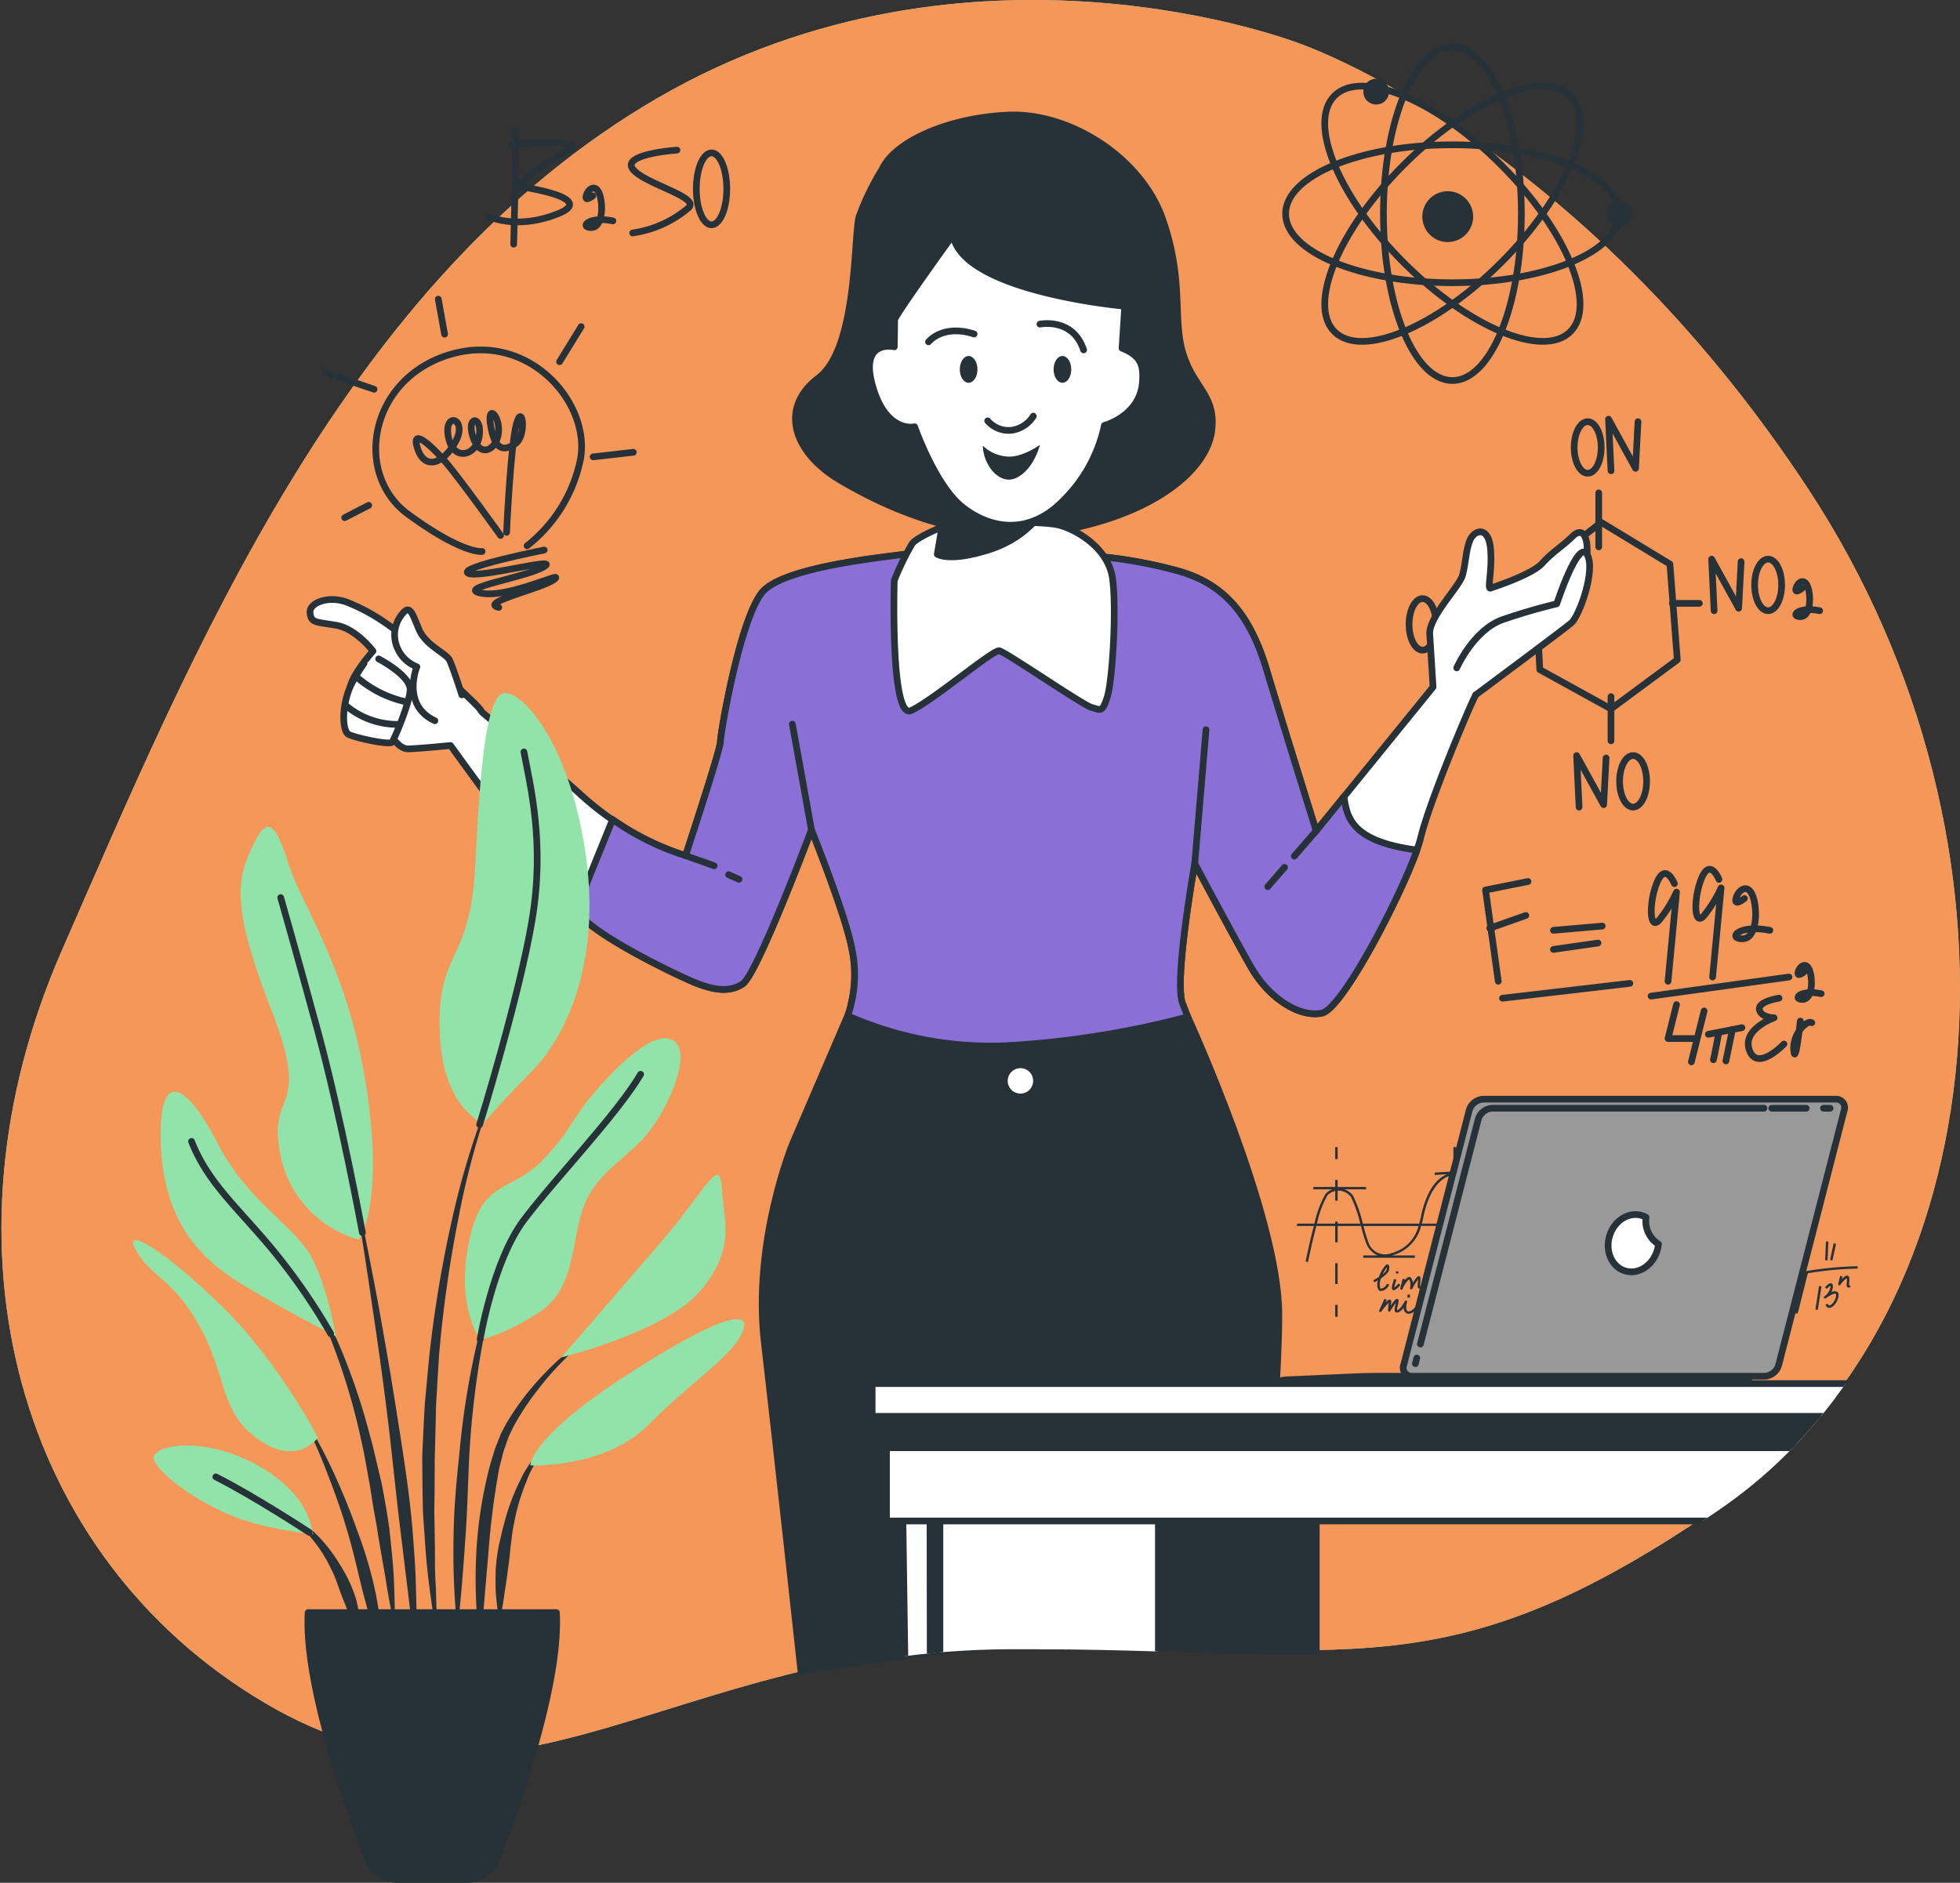 <svg xmlns="http://www.w3.org/2000/svg" xmlns:xlink="http://www.w3.org/1999/xlink" width="293.058" height="281.542" viewBox="0 0 293.058 281.542">
  <rect x="0" y="0" width="293.058" height="281.542" fill="#333333" stroke="none"/>
  <defs>
    <clipPath id="clip-path">
      <path id="Path_368" data-name="Path 368" d="M217.459,18.756s-48.9-19.007-95.8,8.167S52.1,109.784,32.568,154.357,26,245.082,62.817,266.89s60.779-8.4,111.694-8.644,64.8,7.625,106.366-21.068,47.528-98.74,12.932-151.535S217.459,18.756,217.459,18.756Z" transform="translate(-23.511 -12.293)" fill="none"/>
    </clipPath>
  </defs>
  <g id="th" transform="translate(0 0)">
    <path id="Path_255" data-name="Path 255" d="M217.77,17.851s-48.9-19.007-95.8,8.167-69.559,82.861-89.1,127.434-6.572,90.724,30.249,112.533,60.779-8.4,111.694-8.644,64.8,7.625,106.366-21.068,47.528-98.74,12.932-151.535S217.77,17.851,217.77,17.851Z" transform="translate(-23.595 -11.388)" fill="#92e3a9"/>
    <path id="Path_256" data-name="Path 256" d="M217.77,17.851s-48.9-19.007-95.8,8.167-69.559,82.861-89.1,127.434-6.572,90.724,30.249,112.533,60.779-8.4,111.694-8.644,64.8,7.625,106.366-21.068,47.528-98.74,12.932-151.535S217.77,17.851,217.77,17.851Z" transform="translate(-23.595 -11.388)" fill="#f6975a"/>
    <g id="Board" transform="translate(19.896 7.025)">
      <path id="Path_257" data-name="Path 257" d="M116.693,113.505s-2.868.434-11.069-5.573-5.857-20.246,6.255-23.876,21.537,7.807,19.381,16.28a22,22,0,0,1-7.846,12.316" transform="translate(-64.505 -38.064)" fill="none" stroke="#263238" stroke-linecap="round" stroke-linejoin="round" stroke-width="1"/>
      <path id="Path_258" data-name="Path 258" d="M131.119,124.519s-12.8,2.55-11.406,3.462,14.017-2.591,11.365-.965-13.418,3.195-9.351,3.968,12.626-3.5,10.914-2.1-11.406,3.462-8.323,4.22" transform="translate(-69.642 -49.299)" fill="none" stroke="#263238" stroke-linecap="round" stroke-linejoin="round" stroke-width="1"/>
      <path id="Path_259" data-name="Path 259" d="M121.717,114.67s-6.234-8.714-8.4-11.184-5.076-5.01-4-1.783,3.854,2.316,5.693-1.107-1.8-4.546-1.114-.73,4.219,2.975,4.644-.111-2.014-3-.942.224,3.533,1.895,3.809-.658-1.8-4.546-1.156-.968,1.907,3.774,3.662,2.611,1.087-6.229.191-3.03-1.487,16.274-1.487,16.274" transform="translate(-66.769 -41.626)" fill="none" stroke="#263238" stroke-linecap="round" stroke-linejoin="round" stroke-width="1"/>
      <line id="Line_68" data-name="Line 68" x2="0.945" y2="5.247" transform="translate(45.634 37.701)" fill="none" stroke="#263238" stroke-linecap="round" stroke-linejoin="round" stroke-width="1"/>
      <line id="Line_69" data-name="Line 69" x2="7.322" y2="2.485" transform="translate(28.712 48.695)" fill="none" stroke="#263238" stroke-linecap="round" stroke-linejoin="round" stroke-width="1"/>
      <line id="Line_70" data-name="Line 70" y1="1.851" x2="3.595" transform="translate(31.637 68.534)" fill="none" stroke="#263238" stroke-linecap="round" stroke-linejoin="round" stroke-width="1"/>
      <line id="Line_71" data-name="Line 71" y1="5.246" x2="3.229" transform="translate(63.769 41.818)" fill="none" stroke="#263238" stroke-linecap="round" stroke-linejoin="round" stroke-width="1"/>
      <line id="Line_72" data-name="Line 72" y1="0.686" x2="6.014" transform="translate(68.787 60.606)" fill="none" stroke="#263238" stroke-linecap="round" stroke-linejoin="round" stroke-width="1"/>
      <path id="Path_260" data-name="Path 260" d="M307.117,196.229l-1.9-13.645,6.347-1.269" transform="translate(-102.996 -56.526)" fill="none" stroke="#263238" stroke-linecap="round" stroke-linejoin="round" stroke-width="1"/>
      <line id="Line_73" data-name="Line 73" y1="1.904" x2="5.394" transform="translate(202.852 129.866)" fill="none" stroke="#263238" stroke-linecap="round" stroke-linejoin="round" stroke-width="1"/>
      <line id="Line_74" data-name="Line 74" y1="0.635" x2="7.298" transform="translate(212.372 131.453)" fill="none" stroke="#263238" stroke-linecap="round" stroke-linejoin="round" stroke-width="1"/>
      <line id="Line_75" data-name="Line 75" y1="0.952" x2="6.664" transform="translate(212.372 133.991)" fill="none" stroke="#263238" stroke-linecap="round" stroke-linejoin="round" stroke-width="1"/>
      <line id="Line_76" data-name="Line 76" y1="2.222" x2="19.039" transform="translate(204.756 140.02)" fill="none" stroke="#263238" stroke-linecap="round" stroke-linejoin="round" stroke-width="1"/>
      <path id="Path_261" data-name="Path 261" d="M366.585,192.572s-1.269-3.173-2.539-.317-1.269,7.616.317,5.712a19.025,19.025,0,0,0,2.539-4.125l-1.269,13.328" transform="translate(-136.126 -67.466)" fill="none" stroke="#263238" stroke-linecap="round" stroke-linejoin="round" stroke-width="1"/>
      <path id="Path_262" data-name="Path 262" d="M375.751,191.7s-1.269-3.173-2.539-.317-1.269,7.616.317,5.712a19.027,19.027,0,0,0,2.539-4.125L374.8,206.3" transform="translate(-138.628 -67.228)" fill="none" stroke="#263238" stroke-linecap="round" stroke-linejoin="round" stroke-width="1"/>
      <path id="Path_263" data-name="Path 263" d="M381.794,195.641s-1.587,1.269-1.269,0,1.785-2.407,2.539-.317c.717,1.987.635,6.347-1.587,6.347s-.635-2.221,4.125-1.269" transform="translate(-140.863 -68.313)" fill="none" stroke="#263238" stroke-linecap="round" stroke-linejoin="round" stroke-width="1"/>
      <path id="Path_264" data-name="Path 264" d="M394.181,210.95s-1.077.862-.862,0,1.212-1.634,1.724-.216c.487,1.349.431,4.31-1.077,4.31s-.431-1.508,2.8-.862" transform="translate(-144.359 -72.622)" fill="none" stroke="#263238" stroke-linecap="round" stroke-linejoin="round" stroke-width="1"/>
      <line id="Line_77" data-name="Line 77" y1="2.856" x2="20.626" transform="translate(226.968 139.069)" fill="none" stroke="#263238" stroke-linecap="round" stroke-linejoin="round" stroke-width="1"/>
      <path id="Path_265" data-name="Path 265" d="M344.02,206.631l-1.269,5.077h4.126" transform="translate(-113.244 -63.437)" fill="none" stroke="#263238" stroke-linecap="round" stroke-linejoin="round" stroke-width="1"/>
      <line id="Line_78" data-name="Line 78" x1="1.904" y2="7.615" transform="translate(232.998 144.146)" fill="none" stroke="#263238" stroke-linecap="round" stroke-linejoin="round" stroke-width="1"/>
      <line id="Line_79" data-name="Line 79" y1="0.989" x2="5.02" transform="translate(235.537 146.647)" fill="none" stroke="#263238" stroke-linecap="round" stroke-linejoin="round" stroke-width="1"/>
      <path id="Path_266" data-name="Path 266" d="M375.906,227.866c.089-.266.8-4,.8-4" transform="translate(-139.613 -76.422)" fill="none" stroke="#263238" stroke-linecap="round" stroke-linejoin="round" stroke-width="1"/>
      <line id="Line_80" data-name="Line 80" x1="0.977" y2="4.708" transform="translate(238.158 146.914)" fill="none" stroke="#263238" stroke-linecap="round" stroke-linejoin="round" stroke-width="1"/>
      <path id="Path_267" data-name="Path 267" d="M387.67,216.691s-3.185.49-2.94,1.715,2.205,1.225,2.205,1.225-4.9,1.715-3.675,4.9,5.145-.98,5.145-.98" transform="translate(-141.567 -74.463)" fill="none" stroke="#263238" stroke-linecap="round" stroke-linejoin="round" stroke-width="1"/>
      <path id="Path_268" data-name="Path 268" d="M393.406,221.409s-.735,6.861-.98,4.41,1.96-4.655,2.7-4.165" transform="translate(-144.118 -75.751)" fill="none" stroke="#263238" stroke-linecap="round" stroke-linejoin="round" stroke-width="1"/>
      <path id="Path_269" data-name="Path 269" d="M325.279,107.438l-9.911,7.709.734,14.317,10.645,5.873L336.659,128l-1.1-14.317Z" transform="translate(-105.768 -36.357)" fill="none" stroke="#263238" stroke-linecap="round" stroke-linejoin="round" stroke-width="1"/>
      <line id="Line_81" data-name="Line 81" y2="8.075" transform="translate(219.144 66.676)" fill="none" stroke="#263238" stroke-linecap="round" stroke-linejoin="round" stroke-width="1"/>
      <line id="Line_82" data-name="Line 82" x2="4.038" transform="translate(230.156 83.195)" fill="none" stroke="#263238" stroke-linecap="round" stroke-linejoin="round" stroke-width="1"/>
      <line id="Line_83" data-name="Line 83" y1="0.734" x2="5.873" transform="translate(205.929 85.031)" fill="none" stroke="#263238" stroke-linecap="round" stroke-linejoin="round" stroke-width="1"/>
      <line id="Line_84" data-name="Line 84" y2="6.608" transform="translate(220.979 97.145)" fill="none" stroke="#263238" stroke-linecap="round" stroke-linejoin="round" stroke-width="1"/>
      <path id="Path_270" data-name="Path 270" d="M351.306,101.978c0,2.129-.9,3.854-2.019,3.854s-2.019-1.726-2.019-3.854.9-3.854,2.019-3.854S351.306,99.849,351.306,101.978Z" transform="translate(-131.795 -42.093)" fill="none" stroke="#263238" stroke-linecap="round" stroke-linejoin="round" stroke-width="1"/>
      <ellipse id="Ellipse_19" data-name="Ellipse 19" cx="2.019" cy="3.854" rx="2.019" ry="3.854" transform="translate(190.787 82.486)" fill="none" stroke="#263238" stroke-linecap="round" stroke-linejoin="round" stroke-width="1"/>
      <path id="Path_271" data-name="Path 271" d="M388.419,130.255c0,2.129-.9,3.854-2.019,3.854s-2.019-1.726-2.019-3.854.9-3.854,2.019-3.854S388.419,128.126,388.419,130.255Z" transform="translate(-141.927 -49.813)" fill="none" stroke="#263238" stroke-linecap="round" stroke-linejoin="round" stroke-width="1"/>
      <path id="Path_272" data-name="Path 272" d="M330.883,93.939l-.367-7.708,4.038,7.341.367-6.974" transform="translate(-109.904 -30.567)" fill="none" stroke="#263238" stroke-linecap="round" stroke-linejoin="round" stroke-width="1"/>
      <path id="Path_273" data-name="Path 273" d="M301.724,130.076l-.367-7.708,4.038,7.341.367-6.975" transform="translate(-101.943 -40.433)" fill="none" stroke="#263238" stroke-linecap="round" stroke-linejoin="round" stroke-width="1"/>
      <path id="Path_274" data-name="Path 274" d="M352.09,122.721l-.367-7.709,4.038,7.342.367-6.975" transform="translate(-115.693 -38.425)" fill="none" stroke="#263238" stroke-linecap="round" stroke-linejoin="round" stroke-width="1"/>
      <path id="Path_275" data-name="Path 275" d="M360.648,170.65c0,2.129-.9,3.854-2.019,3.854s-2.019-1.726-2.019-3.854.9-3.854,2.019-3.854S360.648,168.521,360.648,170.65Z" transform="translate(-134.345 -60.841)" fill="none" stroke="#263238" stroke-linecap="round" stroke-linejoin="round" stroke-width="1"/>
      <path id="Path_276" data-name="Path 276" d="M324.319,163.116l-.367-7.709,4.038,7.342.367-6.975" transform="translate(-108.112 -49.453)" fill="none" stroke="#263238" stroke-linecap="round" stroke-linejoin="round" stroke-width="1"/>
      <path id="Path_277" data-name="Path 277" d="M393.755,132.039s-1.109.888-.888,0,1.248-1.683,1.775-.222c.5,1.389.444,4.438-1.109,4.438s-.444-1.553,2.884-.888" transform="translate(-144.236 -51.071)" fill="none" stroke="#263238" stroke-linecap="round" stroke-linejoin="round" stroke-width="1"/>
      <path id="Path_278" data-name="Path 278" d="M321.172,143.434s-1.109.887-.888,0,1.248-1.683,1.775-.222c.5,1.389.444,4.438-1.109,4.438s-.444-1.553,2.884-.888" transform="translate(-124.42 -54.182)" fill="none" stroke="#263238" stroke-linecap="round" stroke-linejoin="round" stroke-width="1"/>
      <line id="Line_85" data-name="Line 85" x1="0.414" y2="16.963" transform="translate(56.91 12.526)" fill="none" stroke="#263238" stroke-linecap="round" stroke-linejoin="round" stroke-width="1"/>
      <path id="Path_279" data-name="Path 279" d="M127.348,41.049s12-.827,8.688.827a55.2,55.2,0,0,0-7.861,5.379s12.412,1.655,6.206,4.137-10.343.414-10.343.414" transform="translate(-70.851 -26.455)" fill="none" stroke="#263238" stroke-linecap="round" stroke-linejoin="round" stroke-width="1"/>
      <path id="Path_280" data-name="Path 280" d="M145.051,51.228s-1.25,1-1,0,1.406-1.9,2-.25c.565,1.566.5,5-1.25,5s-.5-1.751,3.251-1" transform="translate(-76.306 -28.973)" fill="none" stroke="#263238" stroke-linecap="round" stroke-linejoin="round" stroke-width="1"/>
      <path id="Path_281" data-name="Path 281" d="M160.17,42.265s-8.275.563-6.62,2.817,10.343,4.217,8.275,5.872a16.477,16.477,0,0,1-8.275,3.7" transform="translate(-78.849 -26.843)" fill="none" stroke="#263238" stroke-linecap="round" stroke-linejoin="round" stroke-width="1"/>
      <path id="Path_282" data-name="Path 282" d="M171.272,48.213c0,2.97-1.019,5.378-2.276,5.378s-2.276-2.408-2.276-5.378,1.019-5.379,2.276-5.379S171.272,45.242,171.272,48.213Z" transform="translate(-82.504 -26.998)" fill="none" stroke="#263238" stroke-linecap="round" stroke-linejoin="round" stroke-width="1"/>
      <ellipse id="Ellipse_20" data-name="Ellipse 20" cx="10.313" cy="24.939" rx="10.313" ry="24.939" transform="translate(186.953)" fill="none" stroke="#263238" stroke-linecap="round" stroke-linejoin="round" stroke-width="1"/>
      <ellipse id="Ellipse_21" data-name="Ellipse 21" cx="24.939" cy="10.313" rx="24.939" ry="10.313" transform="translate(172.327 14.626)" fill="none" stroke="#263238" stroke-linecap="round" stroke-linejoin="round" stroke-width="1"/>
      <ellipse id="Ellipse_22" data-name="Ellipse 22" cx="24.939" cy="10.313" rx="24.939" ry="10.313" transform="translate(172.339 35.281) rotate(-45)" fill="none" stroke="#263238" stroke-linecap="round" stroke-linejoin="round" stroke-width="1"/>
      <ellipse id="Ellipse_23" data-name="Ellipse 23" cx="10.313" cy="24.939" rx="10.313" ry="24.939" transform="translate(172.339 14.596) rotate(-45)" fill="none" stroke="#263238" stroke-linecap="round" stroke-linejoin="round" stroke-width="1"/>
      <path id="Path_283" data-name="Path 283" d="M323.64,54.523a3.8,3.8,0,1,1-3.8-3.8A3.8,3.8,0,0,1,323.64,54.523Z" transform="translate(-123.272 -29.153)" fill="#263238"/>
      <path id="Path_284" data-name="Path 284" d="M307.758,29.515a1.926,1.926,0,1,1-1.926-1.926,1.926,1.926,0,0,1,1.926,1.926Z" transform="translate(-119.957 -22.836)" fill="#263238"/>
      <path id="Path_285" data-name="Path 285" d="M357.73,54.633a1.926,1.926,0,1,1-1.926-1.926,1.926,1.926,0,0,1,1.926,1.926Z" transform="translate(-133.599 -29.694)" fill="#263238"/>
      <rect id="Rectangle_24" data-name="Rectangle 24" width="0.364" height="1.787" transform="translate(179.744 164.505)" fill="#263238"/>
      <rect id="Rectangle_25" data-name="Rectangle 25" width="0.364" height="3.115" transform="translate(179.744 181.868)" fill="#263238"/>
      <rect id="Rectangle_26" data-name="Rectangle 26" width="0.364" height="1.787" transform="translate(179.744 188.098)" fill="#263238"/>
      <rect id="Rectangle_27" data-name="Rectangle 27" width="0.364" height="1.787" transform="translate(197.419 164.505)" fill="#263238"/>
      <rect id="Rectangle_28" data-name="Rectangle 28" width="0.364" height="3.115" transform="translate(197.419 169.408)" fill="#263238"/>
      <rect id="Rectangle_29" data-name="Rectangle 29" width="0.364" height="3.115" transform="translate(197.419 181.868)" fill="#263238"/>
      <rect id="Rectangle_30" data-name="Rectangle 30" width="0.364" height="1.787" transform="translate(197.419 188.098)" fill="#263238"/>
      <rect id="Rectangle_31" data-name="Rectangle 31" width="0.364" height="1.787" transform="translate(218.922 157.833)" fill="#263238"/>
      <rect id="Rectangle_32" data-name="Rectangle 32" width="0.364" height="3.164" transform="translate(218.922 181.77)" fill="#263238"/>
      <rect id="Rectangle_33" data-name="Rectangle 33" width="0.364" height="3.164" transform="translate(218.922 169.113)" fill="#263238"/>
      <rect id="Rectangle_34" data-name="Rectangle 34" width="0.364" height="1.787" transform="translate(218.922 188.098)" fill="#263238"/>
      <path id="Path_286" data-name="Path 286" d="M341.182,258.484h1.5v-.357H341.17c-.011-.463-.008-.919,0-1.361,0-.205,0-.407,0-.605,0-3.409-.507-7.594-1.931-9.117a5.038,5.038,0,0,0-1.908-1.25h1.47v-.357h-3.28v-.47h-.364v.47h-2.794v.357h1.471a4.867,4.867,0,0,0-.967.509c-2.079,1.416-3.656,4.608-4.328,8.758a14.053,14.053,0,0,1-.831,3.066h-8.444a16.777,16.777,0,0,1-.632-2.182c-.494-2.276-1.829-4.671-3.716-5.288a8.783,8.783,0,0,1,2.361.109.112.112,0,0,1-.038-.087h.364a.241.241,0,0,0-.083-.178c-.457-.416-5.223-.105-6.673,0l.027.356c.609-.044,1.229-.083,1.834-.115-1.82.7-3.214,2.928-3.909,6.336-.078.381-.166.723-.259,1.048H300.1a18.641,18.641,0,0,0-1.484-4.216,2.669,2.669,0,0,0-1.265-.908h3.244v-.357h-4.252V251.59h-.364v1.055H292.7V253h2.841a2.574,2.574,0,0,0-1.036.717,15.313,15.313,0,0,0-1.629,4.406h-2.606v.357h2.511c-.663,2.534-1.193,5.132-1.232,5.327l.357.07c.01-.049.568-2.787,1.251-5.4h2.822v2.451h.365v-2.451h3.48l.043.155a23.1,23.1,0,0,0,.807,2.6,3.359,3.359,0,0,0,1.646,1.651h-2.15v.357h7.714v-.357h-3.434l.038-.012a5.98,5.98,0,0,0,4.328-4.4h4.839v2.451h.365v-2.451h5c.633,1.618,1.675,3.382,3.286,3.813h-1.842v.357h6.8V262.3h-3.412a5.976,5.976,0,0,0,4.1-3.813h7.2v2.3h.364v-2.3h5.3c.136,3.086,1.092,6.628,7.16,8.452l.107-.342C342.231,264.835,341.311,261.535,341.182,258.484Zm-44.841-.357v-.306h-.364v.306h-2.727a14.789,14.789,0,0,1,1.529-4.173,2.189,2.189,0,0,1,1.2-.707V254.7h.364v-1.5c.062,0,.123,0,.186,0a2.386,2.386,0,0,1,1.792.921,18.6,18.6,0,0,1,1.4,4.006Zm8.013,4.421A2.6,2.6,0,0,1,301,261.089a23.87,23.87,0,0,1-.785-2.543l-.017-.061h8.235a5.6,5.6,0,0,1-4.08,4.064Zm9.663-4.421v-.306h-.364v.306h-4.733c.085-.3.164-.628.235-.978.791-3.88,2.566-6.231,4.746-6.291,2.125-.07,3.807,2.552,4.372,5.161a16.977,16.977,0,0,0,.6,2.108ZM323.523,262c-2.079.341-3.376-1.65-4.124-3.517h8.154a5.491,5.491,0,0,1-4.03,3.518Zm12-3.875v-.5h-.364v.5H328.1a14.605,14.605,0,0,0,.8-3.01c.656-4.054,2.178-7.159,4.176-8.52a4.377,4.377,0,0,1,2.083-.753v2.288h.364v-2.308a4.76,4.76,0,0,1,3.449,1.462c1.355,1.449,1.835,5.687,1.835,8.875,0,.2,0,.4,0,.6,0,.436-.007.893.006,1.363Z" transform="translate(-116.233 -82.182)" fill="#263238"/>
      <path id="Path_287" data-name="Path 287" d="M307.221,275.427a1.464,1.464,0,0,0,1.107-.961l-.351-.1a1.106,1.106,0,0,1-.837.708c-.094.022-.123-.007-.145-.037a2.231,2.231,0,0,1,.109-1.478c.577-.4,1.193-.923,1.23-1.4.023-.294.028-.613-.2-.685s-.456.156-.924.938a4.909,4.909,0,0,0-.411.916,9.568,9.568,0,0,1-.853.506l.17.316c.064-.033.27-.142.534-.3a1.876,1.876,0,0,0,.056,1.395.46.46,0,0,0,.381.19A.636.636,0,0,0,307.221,275.427Zm.3-2.824a5.133,5.133,0,0,1,.459-.678c0,.052,0,.123-.008.216-.017.222-.277.51-.626.795a3.6,3.6,0,0,1,.176-.332Z" transform="translate(-120.512 -89.418)" fill="#263238"/>
      <path id="Path_288" data-name="Path 288" d="M309.877,276.072a.257.257,0,0,0,.176.068.334.334,0,0,0,.131-.028,2.439,2.439,0,0,0,.869-.78l-.3-.2a2.33,2.33,0,0,1-.606.6,5.48,5.48,0,0,1,.321-1.151l-.342-.124C309.608,275.821,309.81,276.01,309.877,276.072Z" transform="translate(-121.561 -90.233)" fill="#263238"/>
      <path id="Path_289" data-name="Path 289" d="M311.859,274.257l-.364,1.43a.181.181,0,0,0,.177.222.182.182,0,0,0,.166-.1,3.667,3.667,0,0,1,.983-1.456.113.113,0,0,1,.027.037,1.69,1.69,0,0,1,.109,1.228.178.178,0,0,0,.1.221.184.184,0,0,0,.232-.081,10.488,10.488,0,0,1,.87-1.39c-.005.182-.02.35-.034.5-.034.385-.059.663.111.824a.44.44,0,0,0,.372.1l-.045-.355-.041,0c-.026,0-.032,0-.033,0a1.448,1.448,0,0,1,0-.535c.017-.194.037-.413.037-.657,0-.2-.068-.324-.2-.356-.1-.025-.308-.074-.947.982a1.775,1.775,0,0,0-.208-.651.384.384,0,0,0-.351-.221c-.208.007-.433.216-.641.493l.036-.143Z" transform="translate(-122.027 -90.074)" fill="#263238"/>
      <path id="Path_290" data-name="Path 290" d="M287.172,261.537l-.357-.07-.061.3.357.07Z" transform="translate(-97.956 -78.408)" fill="#263238"/>
      <path id="Path_291" data-name="Path 291" d="M314.54,280.579c-.1.008-.131-.021-.142-.03-.1-.09-.1-.407-.094-.661a1.689,1.689,0,0,0-.142-.893.294.294,0,0,0-.281-.153c-.216.008-.489.284-.749.633a.179.179,0,0,0-.073-.068.184.184,0,0,0-.232.054c-.216.3-.931,1.106-1.369.949-.412-.147-.228-1.075-.131-1.389a.178.178,0,0,0-.107-.218.185.185,0,0,0-.23.086c-.261.512-.773,1.266-1.091,1.335-.037.008-.058.008-.064.012a2.123,2.123,0,0,1,.094-.651c.045-.2.1-.422.129-.651.011-.077.046-.313-.148-.38-.11-.039-.284-.1-1.012,1.008.017-.147.038-.317.066-.51s-.021-.328-.15-.379c-.077-.031-.228-.09-.728.439l.2-.429-.332-.146-.79,1.728a.177.177,0,0,0,.075.228.184.184,0,0,0,.239-.05,11.035,11.035,0,0,1,1.113-1.32,9.383,9.383,0,0,0-.106,1.155.179.179,0,0,0,.134.172.184.184,0,0,0,.2-.081,14.247,14.247,0,0,1,.836-1.242c-.026.132-.055.26-.082.379-.106.465-.182.8,0,.984a.417.417,0,0,0,.4.082,1.788,1.788,0,0,0,.857-.739.876.876,0,0,0,.5.911,1.259,1.259,0,0,0,1.171-.4l-.126.354a.177.177,0,0,0,.1.223.184.184,0,0,0,.234-.08,5.671,5.671,0,0,1,1.156-1.632,1.731,1.731,0,0,1,.072.676c0,.375-.007.729.21.927a.51.51,0,0,0,.356.127l.064,0a2.684,2.684,0,0,0,1.245-.39l-.211-.291a2.367,2.367,0,0,1-1.064.325Z" transform="translate(-120.841 -91.348)" fill="#263238"/>
      <rect id="Rectangle_35" data-name="Rectangle 35" width="0.364" height="0.477" transform="translate(190.556 186.549)" fill="#263238"/>
      <path id="Path_292" data-name="Path 292" d="M332.964,274.268a.508.508,0,0,0,.345.265,1.763,1.763,0,0,0,.417.055.746.746,0,0,0,.7-.327l-.323-.165c-.005.009-.147.229-.707.091a.143.143,0,0,1-.107-.077c-.1-.2.046-.666.226-1.121.493-.367.991-.873.991-1.249,0-.428-.1-.662-.3-.695-.259-.048-.42.3-.543.635-.063.172-.152.379-.247.6-.069.159-.139.32-.2.478a2.33,2.33,0,0,1-.6.354l.01.357a1.02,1.02,0,0,0,.385-.148A1.341,1.341,0,0,0,332.964,274.268Zm1.047-2.47a2.459,2.459,0,0,1,.119-.281,1.647,1.647,0,0,1,.013.221.9.9,0,0,1-.306.49c.068-.156.128-.3.174-.43Z" transform="translate(-127.794 -89.3)" fill="#263238"/>
      <path id="Path_293" data-name="Path 293" d="M336,272.76c-.244.037-.431.232-.557.579-.277.77.036,1.044.183,1.126a.562.562,0,0,0,.275.069.7.7,0,0,0,.522-.247,2.535,2.535,0,0,0,.462-.906.176.176,0,0,0-.031-.15C336.81,273.176,336.432,272.694,336,272.76Zm.143,1.3a.292.292,0,0,1-.337.1c-.1-.058-.171-.275-.019-.7.043-.12.135-.325.268-.345l.026,0a.746.746,0,0,1,.425.268,2.132,2.132,0,0,1-.363.678Z" transform="translate(-128.536 -89.768)" fill="#263238"/>
      <path id="Path_294" data-name="Path 294" d="M339.254,273.953l.239-.828.6.714.281-.227-.71-.846,1.143-.612-.174-.314-.909.486.321-1.115-.351-.1-.421,1.46a.175.175,0,0,0-.069.1.173.173,0,0,0,.011.1l-.312,1.081Z" transform="translate(-129.511 -89.321)" fill="#263238"/>
      <ellipse id="Ellipse_24" data-name="Ellipse 24" cx="0.283" cy="0.298" rx="0.283" ry="0.298" transform="translate(211.451 184.405)" fill="#263238"/>
      <path id="Path_295" data-name="Path 295" d="M335.223,277.81c-.381-.044-.641.436-.812.965a1.8,1.8,0,0,0-.207-.524.336.336,0,0,0-.474-.1.565.565,0,0,0-.055.033c-.017-.184-.04-.331-.053-.407l-.359.059a4.948,4.948,0,0,1,.066.682c-.359.429-.711,1.086-.589,1.355a.263.263,0,0,0,.249.156.455.455,0,0,0,.151-.029c.458-.163.561-.8.558-1.364a.811.811,0,0,1,.212-.174,3.432,3.432,0,0,1,.261,1.37.18.18,0,0,0,.168.178.183.183,0,0,0,.194-.151c.143-.894.447-1.727.65-1.7s.287.794.2,1.591l.363.037C335.795,279.346,335.9,277.884,335.223,277.81ZM333.1,279.6a2.3,2.3,0,0,1,.168-.364.78.78,0,0,1-.168.364Z" transform="translate(-127.821 -91.14)" fill="#263238"/>
      <path id="Path_296" data-name="Path 296" d="M338.2,279.728a.269.269,0,0,1-.239-.084c-.346-.3.136-1.156.332-1.432l-.3-.2c-.1.135-.924,1.338-.275,1.9a.659.659,0,0,0,.44.178.591.591,0,0,0,.111-.01c.442-.083.735-.635.767-.7l-.326-.16C338.646,279.339,338.422,279.685,338.2,279.728Z" transform="translate(-129.12 -91.202)" fill="#263238"/>
      <path id="Path_297" data-name="Path 297" d="M314.618,265.64l.3.208.3-.417-.3-.209Z" transform="translate(-105.563 -79.433)" fill="#263238"/>
      <path id="Path_298" data-name="Path 298" d="M341.921,279.185c-.109-.013-.147-.343-.172-.561-.041-.356-.087-.76-.432-.808-.261-.04-.534.253-.782.633a3.482,3.482,0,0,0,.028-.4c0-.09,0-.366-.214-.453s-.422.108-.462.148l.258.253a.382.382,0,0,1,.048-.038.673.673,0,0,1,.005.091,9.139,9.139,0,0,1-.238,1.508.181.181,0,0,0,.177.22.182.182,0,0,0,.167-.108,3.732,3.732,0,0,1,.961-1.5c.066.009.106.362.122.495.042.369.1.828.489.876a1.014,1.014,0,0,0,.894-.3l-.285-.223a.643.643,0,0,1-.564.173Z" transform="translate(-129.78 -91.085)" fill="#263238"/>
      <path id="Path_299" data-name="Path 299" d="M357.286,278.038c-.173.978-.216,1.333-.015,1.48a.256.256,0,0,0,.151.048.315.315,0,0,0,.14-.035,2.4,2.4,0,0,0,.863-.78l-.309-.189a2.108,2.108,0,0,1-.615.594,7.985,7.985,0,0,1,.144-1.057,4.555,4.555,0,0,0,.132-1.579.274.274,0,0,0-.244-.217c-.093-.005-.355-.025-1.063,1.3l.1-1.136-.363-.031-.182,2.085a.179.179,0,0,0,.135.188.186.186,0,0,0,.212-.1,10.785,10.785,0,0,1,1.076-1.875A7.231,7.231,0,0,1,357.286,278.038Z" transform="translate(-134.185 -90.737)" fill="#263238"/>
      <path id="Path_300" data-name="Path 300" d="M364.442,275.846c-.318.059-.713.132-1.209.188a4.352,4.352,0,0,1-2.466-.438,2.977,2.977,0,0,0-.379-.151.393.393,0,0,0-.358.053c-.3.222-.3.875-.3,2.621a9.338,9.338,0,0,1-1.436,3.99,11.89,11.89,0,0,1-.2-1.381.741.741,0,0,0-.336-.664.675.675,0,0,0-.607.046l.188.307a.321.321,0,0,1,.251-.036c.075.038.127.174.141.372a13.825,13.825,0,0,0,.308,1.875.18.18,0,0,0,.146.135.163.163,0,0,0,.031,0,.183.183,0,0,0,.153-.081c.071-.106,1.73-2.629,1.73-4.566a7.077,7.077,0,0,1,.154-2.336.093.093,0,0,1,.039.005,2.854,2.854,0,0,1,.328.133,4.771,4.771,0,0,0,2.658.468c.509-.058.911-.132,1.235-.192a3.011,3.011,0,0,1,.688-.091.206.206,0,0,1,0,.087c-.059.525-.18,1.234-.181,1.241l.359.059c0-.007.123-.726.184-1.261a.434.434,0,0,0-.109-.379C365.275,275.692,365,275.744,364.442,275.846Z" transform="translate(-134.492 -90.497)" fill="#263238"/>
      <path id="Path_301" data-name="Path 301" d="M363.461,279.857l-1.171.045q.186-.37.335-.758a5.969,5.969,0,0,0,.376-1.478l-.363-.032a5.713,5.713,0,0,1-.353,1.382,4.9,4.9,0,0,1-.461.97.176.176,0,0,0-.016.19.183.183,0,0,0,.161.1h.007l1.373-.052-.461,1.49.349.1,1.032-3.337-.349-.1Z" transform="translate(-135.759 -91.1)" fill="#263238"/>
      <path id="Path_302" data-name="Path 302" d="M383.842,274.66c-.16-.1-.4-.025-.883.115a7.438,7.438,0,0,1-2.33.383c-1.626-.059-6.4,0-6.448,0a.182.182,0,0,0-.175.139,63.2,63.2,0,0,1-1.686,6.155.417.417,0,0,1-.032.053,7.5,7.5,0,0,1-.78-2.45l-.358.068c.2,1,.6,2.686,1.106,2.754l.043,0c.1,0,.238-.053.347-.268a57.073,57.073,0,0,0,1.684-6.1c.811-.009,4.828-.051,6.286,0a7.8,7.8,0,0,0,2.447-.4,4.812,4.812,0,0,1,.557-.142c.072.327.221.913.228.94l.353-.087c0-.007-.182-.714-.241-1a.247.247,0,0,0-.118-.165Z" transform="translate(-138.315 -90.277)" fill="#263238"/>
      <path id="Path_303" data-name="Path 303" d="M391.137,275.3l.364.017a7.429,7.429,0,0,0-.19-2.087c-.071-.225-.208-.259-.285-.259s-.284,0-.655.884l.036-.377-.363-.033-.182,1.906a.179.179,0,0,0,.147.192.194.194,0,0,0,.034,0,.182.182,0,0,0,.175-.129,10.667,10.667,0,0,1,.768-2,7.546,7.546,0,0,1,.151,1.884Z" transform="translate(-143.423 -89.826)" fill="#263238"/>
      <path id="Path_304" data-name="Path 304" d="M383.85,278.108l-.04.024a3.076,3.076,0,0,1,.007-.563,4.622,4.622,0,0,0,.012-.7.282.282,0,0,0-.208-.28c-.082-.019-.3-.072-.966.8l.2-.7-.351-.1-.486,1.728a.178.178,0,0,0,.1.211.185.185,0,0,0,.228-.067,9.246,9.246,0,0,1,1.129-1.464c.006.166-.007.355-.019.538-.03.463-.052.8.17.923a.4.4,0,0,0,.429-.063l.911-.6-.2-.3Z" transform="translate(-141.279 -90.813)" fill="#263238"/>
      <path id="Path_305" data-name="Path 305" d="M352.256,269.929l.361.049.425-3.039-.361-.049Z" transform="translate(-115.839 -79.889)" fill="#263238"/>
      <path id="Path_306" data-name="Path 306" d="M379.476,279.106a.918.918,0,0,0-.718-.045,2.32,2.32,0,0,0,.3-.825c.015-.1.062-.4-.156-.5-.2-.088-.475.07-.83.472l.275.234a2.223,2.223,0,0,1,.359-.33c0,.019,0,.041-.008.066a2.108,2.108,0,0,1-.609,1.145.176.176,0,0,0-.028.235.184.184,0,0,0,.234.057c.31-.158.82-.323.97-.22.053.036.051.138.04.216a1.594,1.594,0,0,1-1.015,1.229c-.05,0-.186.016-.27-.246l-.348.107a.615.615,0,0,0,.6.5l.051,0a1.926,1.926,0,0,0,1.346-1.538A.53.53,0,0,0,379.476,279.106Z" transform="translate(-140.096 -91.123)" fill="#263238"/>
      <path id="Path_307" data-name="Path 307" d="M371.324,277.815a12.447,12.447,0,0,1,.879-1.534c0,.172-.005.379-.012.582-.028.776-.03,1.122.206,1.206a.246.246,0,0,0,.081.014.382.382,0,0,0,.284-.177l-.191-.146a4.411,4.411,0,0,1-.016-.885,7.392,7.392,0,0,0,0-.823c-.02-.211-.139-.263-.208-.275-.107-.022-.318-.058-1.006,1.212v-.861h-.364v1.609a.18.18,0,0,0,.141.174A.183.183,0,0,0,371.324,277.815Z" transform="translate(-138.268 -90.592)" fill="#263238"/>
      <path id="Path_308" data-name="Path 308" d="M393.983,272.55a.18.18,0,0,0-.147.133l-1.393,5.52-1.058-2.274-.332.149,1.275,2.741a.183.183,0,0,0,.166.1h.017a.182.182,0,0,0,.16-.135l1.49-5.9a51.109,51.109,0,0,1,7.436-.694l.018-.357A51.754,51.754,0,0,0,393.983,272.55Z" transform="translate(-143.749 -89.514)" fill="#263238"/>
      <path id="Path_309" data-name="Path 309" d="M375.549,255.373l-.364-.015-.121,2.8.364.015Z" transform="translate(-122.066 -76.74)" fill="#263238"/>
      <path id="Path_310" data-name="Path 310" d="M376.975,255.8l-.356-.075-.547,2.5.356.074Z" transform="translate(-122.341 -76.841)" fill="#263238"/>
      <path id="Path_311" data-name="Path 311" d="M373.061,268.025l.361.054.546-3.515-.36-.054Z" transform="translate(-121.519 -79.239)" fill="#263238"/>
      <path id="Path_312" data-name="Path 312" d="M400.565,276.582a1.028,1.028,0,0,0-.818.085,1.889,1.889,0,0,0,.223-.767c.007-.113.029-.457-.223-.552-.309-.116-.729.332-.952.609l.286.221a2.021,2.021,0,0,1,.519-.482.705.705,0,0,1,.006.182,2.009,2.009,0,0,1-.793,1.338l-.109.081a.176.176,0,0,0-.036.246.184.184,0,0,0,.249.044c.008-.006.056-.037.128-.094.526-.377,1.162-.693,1.35-.594.062.032.065.159.061.232-.04.744-.658,1.493-1.008,1.523-.04.005-.15.013-.212-.244l-.355.082c.109.454.393.521.551.521l.048,0c.605-.053,1.294-1.01,1.34-1.861A.539.539,0,0,0,400.565,276.582Z" transform="translate(-145.818 -90.471)" fill="#263238"/>
      <path id="Path_313" data-name="Path 313" d="M403.184,275.158c0-.1.015-.24.025-.346a2.012,2.012,0,0,0-.023-.845.31.31,0,0,0-.25-.207c-.224-.027-.532.224-.817.531l.1-.4-.353-.087-.3,1.191a.177.177,0,0,0,.1.205.184.184,0,0,0,.225-.058,4.168,4.168,0,0,1,.968-1.021,2.238,2.238,0,0,1-.009.651c-.038.378-.066.651.135.758a.264.264,0,0,0,.126.031.577.577,0,0,0,.325-.146l-.228-.279Z" transform="translate(-146.617 -90.043)" fill="#263238"/>
      <path id="Path_314" data-name="Path 314" d="M368.04,280.78a.217.217,0,1,0,.221.216A.217.217,0,0,0,368.04,280.78Z" transform="translate(-137.408 -91.96)" fill="#263238"/>
      <path id="Path_315" data-name="Path 315" d="M276.035,121.462c-1.345,1.345-3.026,2.353-4.538,4.034s-7.227,3.53-7.732,3.7.336-2.857,0-6.051-2.353-2.689-3.025-1.177-.672,3.7-1.177,5.378-5.042,6.219-4.874,8.74.5,7.9.5,7.9L237.713,165.5s-5.042-16.136-7.4-24.035-6.051-12.774-13.11-14.791a69.161,69.161,0,0,0-13.783-2.353l-26.388-.336c-.84.336-18.825,1.681-22.186,5.883s-6.219,21.178-6.219,22.354-5.21,16.976-5.21,16.976a42.453,42.453,0,0,1-15.8-9.244c-8.068-7.227-14.623-11.934-14.791-12.438s-3.025-3.025-8.236-8.068-8.74-6.891-11.6-8.068-5.883,0-5.715,1.513.84,1.345,3.866,1.849,5.547,3.866,5.547,3.866-2.857,3.194-3.362,5.21-1.513,5.21.336,6.219,5.715,1.177,5.715,1.177,1.177,2.017,2.521,2.017,6.387-.5,6.387-.5,15.968,22.187,19.833,25.884,15.3,9.076,17.144,9.749,4.538,1.513,6.723,0,10.253-23.027,10.253-23.027,5.031,12.513,6.039,17.724a18.643,18.643,0,0,1-.126,8.416c0-.2,1-1.474.87-2.486,8.7,1.857,28.775,5.868,48.427.768.007.085.017.162.025.243-.5-5.206,2.079-19.622,2.079-19.622s5.715,10.757,8.4,15.463,7.232,7.584,10.594,6.912,13.446-20.674,14.791-26.22,7.391-19.854,8.231-21.367,6.051-5.547,7.227-6.387,6.219-4.37,7.4-6.051,1.849-5.547,2.017-8.572S277.38,120.118,276.035,121.462Z" transform="translate(-60.815 -48.278)" fill="#fff" stroke="#263238" stroke-linecap="round" stroke-linejoin="round" stroke-width="1"/>
      <path id="Path_316" data-name="Path 316" d="M184.793,239.387s-5.986,14.526-4.2,29.751,5.467,49.087,5.467,49.087,14.36-2.61,30.377-3.947c14.488-1.209,37.362.415,37.362.415s3.718-34.936,3.718-49.807-13.612-44.519-13.612-44.519-24.248,10.163-50.738-.459Z" transform="translate(-86.2 -75.341)" fill="#263238" stroke="#263238" stroke-linecap="round" stroke-linejoin="round" stroke-width="1"/>
      <path id="Path_317" data-name="Path 317" d="M323.107,142.255s2.521-5.715,6.891-7.228,8.068-2.353,8.068-2.353,3.193-9.749,4.538-7.4-1.177,9.244-2.353,10.253-14.287,10.757-14.287,10.757" transform="translate(-125.199 -49.407)" fill="#fff" stroke="#263238" stroke-linecap="round" stroke-linejoin="round" stroke-width="1"/>
      <path id="Path_318" data-name="Path 318" d="M114.721,149.544s-1.345-4.2-1.849-5.21-3.53-2.185-4.538-4.538-1.345-3.866-2.521-2.353a4.838,4.838,0,0,0-.672,5.21A5.135,5.135,0,0,0,108,145.342s-2.353,5.715,2.689,8.068" transform="translate(-65.563 -52.662)" fill="#fff" stroke="#263238" stroke-linecap="round" stroke-linejoin="round" stroke-width="1"/>
      <path id="Path_319" data-name="Path 319" d="M99.426,146.919s4.874,2.521,4.706,4.706-2.353,7.227-2.689,7.732-5.715-.672-6.555-1.177-1.105-3.992.336-7.227a24.986,24.986,0,0,1,2.017-3.362" transform="translate(-62.705 -55.414)" fill="#fff" stroke="#263238" stroke-linecap="round" stroke-linejoin="round" stroke-width="1"/>
      <path id="Path_320" data-name="Path 320" d="M96.573,150.381a16.638,16.638,0,0,0,7.641,3.914" transform="translate(-63.353 -56.36)" fill="none" stroke="#263238" stroke-linecap="round" stroke-linejoin="round" stroke-width="1"/>
      <path id="Path_321" data-name="Path 321" d="M94.523,156.406a11.98,11.98,0,0,0,8.107,2.889" transform="translate(-62.793 -58.004)" fill="none" stroke="#263238" stroke-linecap="round" stroke-linejoin="round" stroke-width="1"/>
      <path id="Path_322" data-name="Path 322" d="M267.7,169.563c-9.845-1.285-10.466-4.912-10.915-7.973l-4.153,5.111s-5.042-16.136-7.4-24.035-6.051-12.774-13.11-14.791a69.157,69.157,0,0,0-13.783-2.353l-26.388-.336c-.84.336-18.825,1.681-22.186,5.883s-6.219,21.178-6.219,22.355-5.21,16.976-5.21,16.976a39.188,39.188,0,0,1-10.9-5.408L141.911,178.6c.44.5.826.916,1.13,1.207,3.866,3.7,15.3,9.076,17.144,9.749s4.538,1.513,6.723,0,10.253-23.027,10.253-23.027,5.03,12.513,6.039,17.723a18.646,18.646,0,0,1-.126,8.416c0,.1-.178.7-.477,1.684A52.854,52.854,0,0,0,206.2,198.83a134.309,134.309,0,0,0,27.232-4.323c-.345-.912-.613-1.6-.774-2-1.331-3.328,1.815-20.931,1.815-20.931s5.715,10.757,8.4,15.463,7.232,7.584,10.594,6.912C256.532,193.339,265.154,176.732,267.7,169.563Z" transform="translate(-75.731 -49.481)" fill="#8a70d6" stroke="#263238" stroke-linecap="round" stroke-linejoin="round" stroke-width="1"/>
      <line id="Line_86" data-name="Line 86" x1="2.505" y2="2.887" transform="translate(169.661 122.674)" fill="none" stroke="#263238" stroke-linecap="round" stroke-linejoin="round" stroke-width="1"/>
      <line id="Line_87" data-name="Line 87" x1="3.267" y2="3.765" transform="translate(173.631 117.22)" fill="none" stroke="#263238" stroke-linecap="round" stroke-linejoin="round" stroke-width="1"/>
      <line id="Line_88" data-name="Line 88" x2="1.553" y2="0.688" transform="translate(89.039 123.77)" fill="none" stroke="#263238" stroke-linecap="round" stroke-linejoin="round" stroke-width="1"/>
      <line id="Line_89" data-name="Line 89" x2="4.275" y2="1.517" transform="translate(82.606 120.919)" fill="none" stroke="#263238" stroke-linecap="round" stroke-linejoin="round" stroke-width="1"/>
      <path id="Path_323" data-name="Path 323" d="M200.07,43.156a37.619,37.619,0,0,0-3.445,7.093c-.811,2.837-.2,19.658-6.08,24.117s-3.851,11.147,3.445,15.4,19.658,9.931,33.439,7.3,21.077-9.12,21.888-14.592-2.635-6.485-4.256-11.754.2-10.741-3.04-20.064-13.984-16.01-23.1-15.605S201.894,39.1,200.07,43.156Z" transform="translate(-88.072 -24.868)" fill="#263238" stroke="#263238" stroke-linecap="round" stroke-linejoin="round" stroke-width="1"/>
      <path id="Path_324" data-name="Path 324" d="M216.514,118.692s-5.491,2.04-6.433,3.295a40.206,40.206,0,0,0-2.667,5.491s-.628,20.867,2.51,19.455,12.238-9.1,13.179-8.943,12.552,8.159,13.807,8.472,1.569.941,2.353-1.569,1.412-13.179.785-17.729-5.491-7.374-8.159-8S216.514,118.692,216.514,118.692Z" transform="translate(-93.6 -47.704)" fill="#fff" stroke="#263238" stroke-linecap="round" stroke-linejoin="round" stroke-width="1"/>
      <path id="Path_325" data-name="Path 325" d="M232.279,114.662s-2.118,4.237-8.148,6.192-7.849.706-7.849.706l1.726-10.2Z" transform="translate(-96.035 -45.707)" fill="#263238" stroke="#263238" stroke-linecap="round" stroke-linejoin="round" stroke-width="1"/>
      <path id="Path_326" data-name="Path 326" d="M214.821,59.72S206.1,71.8,206.1,72.406s-.049,4.039-.049,4.039-5.269-1.216-3.243,5.877,6.283,6.08,6.283,6.08,3.04,8.715,7.093,11.957,9.943,4.461,15.212-1.011A22.232,22.232,0,0,0,237.464,88.2s5.424-1.44,5.7-6.614c.118-2.235-.076-3.744-3.062-4.937l.405-6.283S216.24,68.232,214.821,59.72Z" transform="translate(-92.23 -31.608)" fill="#fff" stroke="#263238" stroke-linecap="round" stroke-linejoin="round" stroke-width="1"/>
      <path id="Path_327" data-name="Path 327" d="M223.552,86.619c0,1.1-.591,2-1.321,2s-1.321-.893-1.321-2,.591-2,1.321-2S223.552,85.517,223.552,86.619Z" transform="translate(-97.298 -38.407)" fill="#263238"/>
      <path id="Path_328" data-name="Path 328" d="M242.845,86.619c0,1.1-.592,2-1.321,2s-1.321-.893-1.321-2,.591-2,1.321-2S242.845,85.517,242.845,86.619Z" transform="translate(-102.565 -38.407)" fill="#263238"/>
      <path id="Path_329" data-name="Path 329" d="M226.647,97.686a4.151,4.151,0,0,0,3.529,1.412,4.561,4.561,0,0,0,3.294-2.117" transform="translate(-98.864 -41.781)" fill="none" stroke="#263238" stroke-linecap="round" stroke-linejoin="round" stroke-width="1"/>
      <path id="Path_330" data-name="Path 330" d="M214.474,81.087s2.117-2.706,6.823-1.176" transform="translate(-95.541 -36.993)" fill="none" stroke="#263238" stroke-linecap="round" stroke-linejoin="round" stroke-width="1"/>
      <path id="Path_331" data-name="Path 331" d="M237.394,78.023s4.914-1.029,6.53,3.859" transform="translate(-101.798 -36.581)" fill="none" stroke="#263238" stroke-linecap="round" stroke-linejoin="round" stroke-width="1"/>
      <path id="Path_332" data-name="Path 332" d="M225.667,103.026a5.8,5.8,0,0,0,3.468,1.59c2.312.289,5.058-1.734,5.058-1.734s-.867,3.613-3.468,4.913S225.667,105.771,225.667,103.026Z" transform="translate(-98.597 -43.392)" fill="#263238"/>
      <line id="Line_90" data-name="Line 90" y1="20.002" x2="1.681" transform="translate(158.745 102.093)" fill="none" stroke="#263238" stroke-linecap="round" stroke-linejoin="round" stroke-width="1"/>
      <line id="Line_91" data-name="Line 91" x1="2.857" y1="15.8" transform="translate(98.574 101.253)" fill="none" stroke="#263238" stroke-linecap="round" stroke-linejoin="round" stroke-width="1"/>
      <path id="Path_333" data-name="Path 333" d="M234.878,232.808a2.4,2.4,0,1,0-2.4,2.4,2.4,2.4,0,0,0,2.4-2.4Z" transform="translate(-99.799 -78.207)" fill="#fff" stroke="#263238" stroke-linecap="round" stroke-linejoin="round" stroke-width="1"/>
      <path id="Path_334" data-name="Path 334" d="M121.272,234.719l0-.006a.091.091,0,0,0-.048-.116.089.089,0,0,0-.118.047,120.628,120.628,0,0,0-6.233,19.722,185.382,185.382,0,0,0-3.439,20.446l-.487,5.168c-.075.862-.168,1.723-.229,2.586l-.14,2.593c-.074,1.729-.179,3.458-.228,5.189l.047,5.194.057,2.6c.038.864.1,1.728.158,2.591.13,1.726.234,3.453.391,5.175.328,3.443.84,6.868,1.368,10.277a.09.09,0,0,0,.179-.014v0c-.009-1.731-.081-3.453-.12-5.175s-.2-3.434-.174-5.157c.008-1.721-.037-3.438-.056-5.155l-.047-2.574.045-2.574.023-5.146.138-5.143.053-2.574c.033-.857.1-1.713.143-2.569l.313-5.14a184.263,184.263,0,0,1,2.884-20.392,120.228,120.228,0,0,1,5.517-19.841Z" transform="translate(-67.115 -79.349)" fill="#263238"/>
      <path id="Path_335" data-name="Path 335" d="M123.753,271.738a.094.094,0,0,0-.056-.114.09.09,0,0,0-.115.056,120.609,120.609,0,0,0-5.772,26.5c-.453,4.5-.952,9.011-1.013,13.54a113.519,113.519,0,0,0,.476,13.578.092.092,0,0,0,.081.081.091.091,0,0,0,.1-.081c.518-4.508.834-9.005,1.143-13.5s.359-9,.649-13.5a135.89,135.89,0,0,1,4.506-26.566Z" transform="translate(-68.865 -89.459)" fill="#263238"/>
      <path id="Path_336" data-name="Path 336" d="M139.779,284.788a.089.089,0,0,0-.124-.028,45.266,45.266,0,0,0-9.882,8.7,39.858,39.858,0,0,0-3.864,5.423l-.794,1.513-.621,1.571a14.831,14.831,0,0,0-.542,1.593c-.16.536-.338,1.07-.482,1.609a64.71,64.71,0,0,0-2.044,13.159,76.8,76.8,0,0,0,.49,13.254.093.093,0,0,0,.083.079.091.091,0,0,0,.1-.084l1.126-13.12a117.635,117.635,0,0,1,1.646-12.936c.117-.527.268-1.043.4-1.567a13.879,13.879,0,0,1,.456-1.545l.528-1.517.679-1.432a38.9,38.9,0,0,1,3.541-5.427,44.82,44.82,0,0,1,9.279-9.116l0,0a.091.091,0,0,0,.023-.122Z" transform="translate(-70.112 -93.042)" fill="#263238"/>
      <path id="Path_337" data-name="Path 337" d="M133.745,307.985a14.492,14.492,0,0,0-4.494,5.453,32.429,32.429,0,0,0-2.518,6.68c-.177.572-.316,1.151-.439,1.733l-.408,1.744a29.851,29.851,0,0,0-.437,3.543c-.015,1.19-.049,2.379.03,3.566a31.771,31.771,0,0,0,.463,3.543.1.1,0,0,0,.072.073.092.092,0,0,0,.108-.073,32.429,32.429,0,0,0,.623-3.488c.183-1.155.361-2.3.5-3.451.167-1.144.317-2.285.405-3.437.158-1.137.242-2.3.488-3.423a31.291,31.291,0,0,1,1.927-6.618,14.641,14.641,0,0,1,3.773-5.688l.014-.012a.09.09,0,0,0,.018-.118.089.089,0,0,0-.123-.027Z" transform="translate(-71.231 -99.383)" fill="#263238"/>
      <path id="Path_338" data-name="Path 338" d="M105.017,306.607c-.486-5.824-1.438-11.59-2.337-17.354s-1.9-11.51-2.942-17.246c-1.082-5.729-2.212-11.447-3.436-17.146a.09.09,0,0,0-.177.035c.988,5.741,1.881,11.5,2.725,17.262.866,5.759,1.681,11.525,2.4,17.3.705,5.779,1.255,11.57,1.972,17.339l2.111,17.338a.09.09,0,0,0,.18-.007c.066-1.461.068-2.922.1-4.386.013-1.464-.059-2.921-.085-4.384C105.481,312.432,105.235,309.521,105.017,306.607Z" transform="translate(-63.231 -84.864)" fill="#263238"/>
      <path id="Path_339" data-name="Path 339" d="M98.1,311.393c-.309-2.307-.729-4.6-1.165-6.886l-.81-3.4c-.265-1.134-.517-2.27-.846-3.389a96.9,96.9,0,0,0-4.41-13.244l-.692-1.6-.769-1.568c-.489-1.056-1.08-2.062-1.641-3.079A25.918,25.918,0,0,0,83.6,272.65a.09.09,0,0,0-.124,0,.091.091,0,0,0,0,.128l.009.009a25.706,25.706,0,0,1,3.81,5.7c.5,1.036,1.032,2.054,1.461,3.123l.678,1.585.6,1.618a95.8,95.8,0,0,1,3.845,13.249c.526,2.241.875,4.525,1.3,6.784l.54,3.414c.2,1.135.436,2.262.594,3.4.36,2.277.775,4.548,1.169,6.827q.524,3.427,1.24,6.848a.094.094,0,0,0,.089.075.091.091,0,0,0,.091-.091q.015-3.49-.161-6.98C98.609,316.02,98.337,313.709,98.1,311.393Z" transform="translate(-59.77 -89.733)" fill="#263238"/>
      <path id="Path_340" data-name="Path 340" d="M93.869,319.778c-1.069-3.056-2.306-6.047-3.654-8.98a80.674,80.674,0,0,0-4.6-8.5.093.093,0,0,0-.122-.03.091.091,0,0,0-.032.125,80.317,80.317,0,0,1,3.922,8.77c1.171,2.978,2.227,6,3.111,9.072.9,3.067,1.549,6.194,2.357,9.276.85,3.079,1.538,6.19,2.476,9.308a.1.1,0,0,0,.087.068.091.091,0,0,0,.092-.09,46.83,46.83,0,0,0-.9-9.689A60.73,60.73,0,0,0,93.869,319.778Z" transform="translate(-60.317 -97.822)" fill="#263238"/>
      <path id="Path_341" data-name="Path 341" d="M92.488,335.47a21,21,0,0,0-2.54-5.376,22.3,22.3,0,0,0-3.7-4.637,17,17,0,0,0-2.352-1.79,9.585,9.585,0,0,0-2.667-1.217.089.089,0,0,0-.1.051.091.091,0,0,0,.046.119l.011,0a13.294,13.294,0,0,1,4.424,3.469,21.189,21.189,0,0,1,3.083,4.711c.875,1.673,1.328,3.522,2.09,5.245.336.884.67,1.773,1.058,2.655A22.55,22.55,0,0,0,93,341.4l0,0a.092.092,0,0,0,.174-.04,21.919,21.919,0,0,0-.11-2.977C92.924,337.407,92.72,336.436,92.488,335.47Z" transform="translate(-59.134 -103.335)" fill="#263238"/>
      <path id="Path_342" data-name="Path 342" d="M90.63,243.183A16.485,16.485,0,0,1,78.993,230.7c-2.182-10.278,4.849-5.873-1.455-22.024s-4.849-19.821-2.667-24.471,3.394-3.181,5.334,2.936,8.97,15.661,11.637,33.525S90.63,243.183,90.63,243.183Z" transform="translate(-56.919 -64.848)" fill="#92e3a9"/>
      <path id="Path_343" data-name="Path 343" d="M120.465,218.288s-6.3-2.2-6.546-14.193,4.606-9.544,5.334-24.471,1.7-25.45,4.364-25.694,9.7,7.341,12.122,23.982-3.152,27.652-8,32.546S120.465,218.288,120.465,218.288Z" transform="translate(-68.086 -57.327)" fill="#92e3a9"/>
      <path id="Path_344" data-name="Path 344" d="M82.743,272.491s-1.455-8.809-4.364-12.97-9.213-7.831-13.334-15.906-8.727-11.991-8.485-.489S61.894,260.5,68.2,264.416,82.743,272.491,82.743,272.491Z" transform="translate(-52.427 -79.717)" fill="#92e3a9"/>
      <path id="Path_345" data-name="Path 345" d="M78.528,296s-5.818-11.257-14.3-19.577-15.273-12.48-12.849-8.32,5.334,3.915,9.455,11.257,2.909,12.725,8.728,16.885S78.528,296,78.528,296Z" transform="translate(-50.878 -88.052)" fill="#92e3a9"/>
      <path id="Path_346" data-name="Path 346" d="M78.958,321.965c-.242-.734-.485-6.118-8.727-10.522s-16-2.692-15.031-.489,6.061,5.873,11.152,8.075S78.958,321.965,78.958,321.965Z" transform="translate(-52.035 -99.582)" fill="#92e3a9"/>
      <path id="Path_347" data-name="Path 347" d="M121.408,269.981s-3.637-4.649-1.7-14.438,6.3-7.341,11.152-12.48,3.879-5.873,8.728-11.257,9.212-8.32,11.152-6.118-.97,9.054-3.879,12.97-7.515,5.873-9.7,10.767-1.212,12.725-6.788,16.4S121.408,269.981,121.408,269.981Z" transform="translate(-69.514 -76.718)" fill="#92e3a9"/>
      <path id="Path_348" data-name="Path 348" d="M138.932,280.346s8.728-10.033,15.031-17.374,8.728-12.97,8.97-8.075,2.182,8.81-2.909,15.172S138.932,280.346,138.932,280.346Z" transform="translate(-74.918 -84.391)" fill="#92e3a9"/>
      <path id="Path_349" data-name="Path 349" d="M132.6,304.6s-.242-3.916,13.576-12.97,19.637-10.767,18.183-7.1-7.515,7.341-14.061,13.948S132.6,304.6,132.6,304.6Z" transform="translate(-73.188 -92.49)" fill="#92e3a9"/>
      <path id="Path_350" data-name="Path 350" d="M93.455,246.109s-3.243-17.555-6.638-30.035-5.576-20.066-5.576-20.066" transform="translate(-59.167 -68.816)" fill="none" stroke="#263238" stroke-linecap="round" stroke-linejoin="round" stroke-width="1"/>
      <path id="Path_351" data-name="Path 351" d="M122.158,221.783s5.892-19.027,7.831-30.529-.243-20.066-1.212-25.205" transform="translate(-70.338 -60.637)" fill="none" stroke="#263238" stroke-linecap="round" stroke-linejoin="round" stroke-width="1"/>
      <path id="Path_352" data-name="Path 352" d="M83.713,274.914a92.337,92.337,0,0,0-8.933-12.847c-5.333-6.362-9.455-9.788-11.879-15.906" transform="translate(-54.16 -82.508)" fill="none" stroke="#263238" stroke-linecap="round" stroke-linejoin="round" stroke-width="1"/>
      <path id="Path_353" data-name="Path 353" d="M122.259,272s1.939-11.746,6.546-17.864,13.819-15.661,17.455-21.779" transform="translate(-70.366 -78.741)" fill="none" stroke="#263238" stroke-linecap="round" stroke-linejoin="round" stroke-width="1"/>
      <path id="Path_354" data-name="Path 354" d="M81.879,323.464s-8.158-5.361-13.976-8.3" transform="translate(-55.526 -101.347)" fill="none" stroke="#263238" stroke-linecap="round" stroke-linejoin="round" stroke-width="1"/>
      <path id="Path_355" data-name="Path 355" d="M86.871,343.074c-.62,10.716,6.069,29.411,8.9,36.788a4.693,4.693,0,0,0,4.323,3.121h10.673a4.693,4.693,0,0,0,4.323-3.121c2.836-7.377,9.524-26.073,8.9-36.788Z" transform="translate(-60.694 -108.966)" fill="#263238" stroke="#263238" stroke-linecap="round" stroke-linejoin="round" stroke-width="1"/>
    </g>
    <g id="Group_57" data-name="Group 57" transform="translate(0 0.658)" clip-path="url(#clip-path)">
      <path id="Path_356" data-name="Path 356" d="M190.03,418.722h-3.117l-1.9-132.033h5.2Z" transform="translate(-50.284 -78.926)" fill="#fff" stroke="#263238" stroke-linecap="round" stroke-linejoin="round" stroke-width="1"/>
      <path id="Path_357" data-name="Path 357" d="M194.227,418.722H191.11l-.179-132.033h5.2Z" transform="translate(-51.9 -78.926)" fill="#263238" stroke="#263238" stroke-linecap="round" stroke-linejoin="round" stroke-width="1"/>
      <path id="Path_358" data-name="Path 358" d="M216.928,418.722h-3.117l-1.9-132.033h5.2Z" transform="translate(-57.628 -78.926)" fill="#fff" stroke="#263238" stroke-linecap="round" stroke-linejoin="round" stroke-width="1"/>
      <path id="Path_359" data-name="Path 359" d="M221.125,418.722h-3.118l-.179-132.033h5.2Z" transform="translate(-59.243 -78.926)" fill="#263238" stroke="#263238" stroke-linecap="round" stroke-linejoin="round" stroke-width="1"/>
      <rect id="Rectangle_36" data-name="Rectangle 36" width="33.056" height="51.945" transform="translate(140.538 226.398)" fill="#fff" stroke="#263238" stroke-linecap="round" stroke-linejoin="round" stroke-width="1"/>
      <rect id="Rectangle_37" data-name="Rectangle 37" width="23.611" height="51.945" transform="translate(173.2 226.398)" fill="#263238" stroke="#263238" stroke-linecap="round" stroke-linejoin="round" stroke-width="1"/>
      <path id="Path_360" data-name="Path 360" d="M383.6,418.722h-3.117l-1.9-132.033h5.2Z" transform="translate(-103.132 -78.926)" fill="#fff" stroke="#263238" stroke-linecap="round" stroke-linejoin="round" stroke-width="1"/>
      <path id="Path_361" data-name="Path 361" d="M387.8,418.722h-3.118l-.178-132.033h5.2Z" transform="translate(-104.747 -78.926)" fill="#263238" stroke="#263238" stroke-linecap="round" stroke-linejoin="round" stroke-width="1"/>
      <path id="Path_362" data-name="Path 362" d="M404.047,418.722H400.93l-1.9-132.033h5.2Z" transform="translate(-108.713 -78.926)" fill="#fff" stroke="#263238" stroke-linecap="round" stroke-linejoin="round" stroke-width="1"/>
      <path id="Path_363" data-name="Path 363" d="M408.244,418.722h-3.117l-.179-132.033h5.2Z" transform="translate(-110.328 -78.926)" fill="#263238" stroke="#263238" stroke-linecap="round" stroke-linejoin="round" stroke-width="1"/>
      <rect id="Rectangle_38" data-name="Rectangle 38" width="170.989" height="19.012" transform="translate(132.548 207.763)" fill="#fff" stroke="#263238" stroke-linecap="round" stroke-linejoin="round" stroke-width="1"/>
      <rect id="Rectangle_39" data-name="Rectangle 39" width="21.321" height="19.012" transform="translate(282.217 207.763)" fill="#263238" stroke="#263238" stroke-linecap="round" stroke-linejoin="round" stroke-width="1"/>
      <rect id="Rectangle_40" data-name="Rectangle 40" width="170.989" height="8.061" transform="translate(132.548 207.763)" fill="#263238" stroke="#263238" stroke-linecap="round" stroke-linejoin="round" stroke-width="1"/>
      <rect id="Rectangle_41" data-name="Rectangle 41" width="175.278" height="4.898" transform="translate(130.404 206.233)" fill="#fff" stroke="#263238" stroke-linecap="round" stroke-linejoin="round" stroke-width="1"/>
      <rect id="Rectangle_42" data-name="Rectangle 42" width="21.028" height="4.898" transform="translate(284.653 206.233)" fill="#263238" stroke="#263238" stroke-linecap="round" stroke-linejoin="round" stroke-width="1"/>
      <path id="Path_364" data-name="Path 364" d="M354.116,294.463H301.527c-1.188,0-2.371.026-3.52.078l-10.372.469c-.3.013-.5.059-.5.112h0c0,.064.3.116.672.116h68.483c.371,0,.672-.052.672-.116v-.169C356.96,294.683,355.686,294.463,354.116,294.463Z" transform="translate(-95.482 -89.327)" fill="#757575" stroke="#263238" stroke-linecap="round" stroke-linejoin="round" stroke-width="1"/>
      <path id="Path_365" data-name="Path 365" d="M366.146,278.905H313.41a1.26,1.26,0,0,1-1.231-1.693l9.784-38.042a2.318,2.318,0,0,1,2.1-1.693H376.8a1.26,1.26,0,0,1,1.231,1.693l-9.784,38.042A2.319,2.319,0,0,1,366.146,278.905Z" transform="translate(-102.298 -73.77)" fill="#999" stroke="#263238" stroke-linecap="round" stroke-linejoin="round" stroke-width="1"/>
      <line id="Line_92" data-name="Line 92" x2="0.997" transform="translate(272.642 165.061)" fill="none" stroke="#263238" stroke-linecap="round" stroke-linejoin="round" stroke-width="1"/>
      <line id="Line_93" data-name="Line 93" x2="5.153" transform="translate(264.913 165.061)" fill="none" stroke="#263238" stroke-linecap="round" stroke-linejoin="round" stroke-width="1"/>
      <path id="Path_366" data-name="Path 366" d="M315.645,274.6l8.634-33.572a2.319,2.319,0,0,1,2.1-1.693h40.635" transform="translate(-103.266 -74.278)" fill="none" stroke="#263238" stroke-linecap="round" stroke-linejoin="round" stroke-width="1"/>
      <line id="Line_94" data-name="Line 94" y1="0.838" x2="0.216" transform="translate(211.626 202.414)" fill="none" stroke="#263238" stroke-linecap="round" stroke-linejoin="round" stroke-width="1"/>
      <path id="Path_367" data-name="Path 367" d="M361.781,265.628a5.216,5.216,0,0,1-.184.912c-.673,2.29-2.818,3.682-4.789,3.1s-3.025-2.91-2.352-5.2,2.825-3.681,4.8-3.1a3.259,3.259,0,0,1,.666.283,4.058,4.058,0,0,0,1.863,4.005Z" transform="translate(-113.806 -80.248)" fill="#fff" stroke="#263238" stroke-linecap="round" stroke-linejoin="round" stroke-width="1"/>
    </g>
  </g>
</svg>
